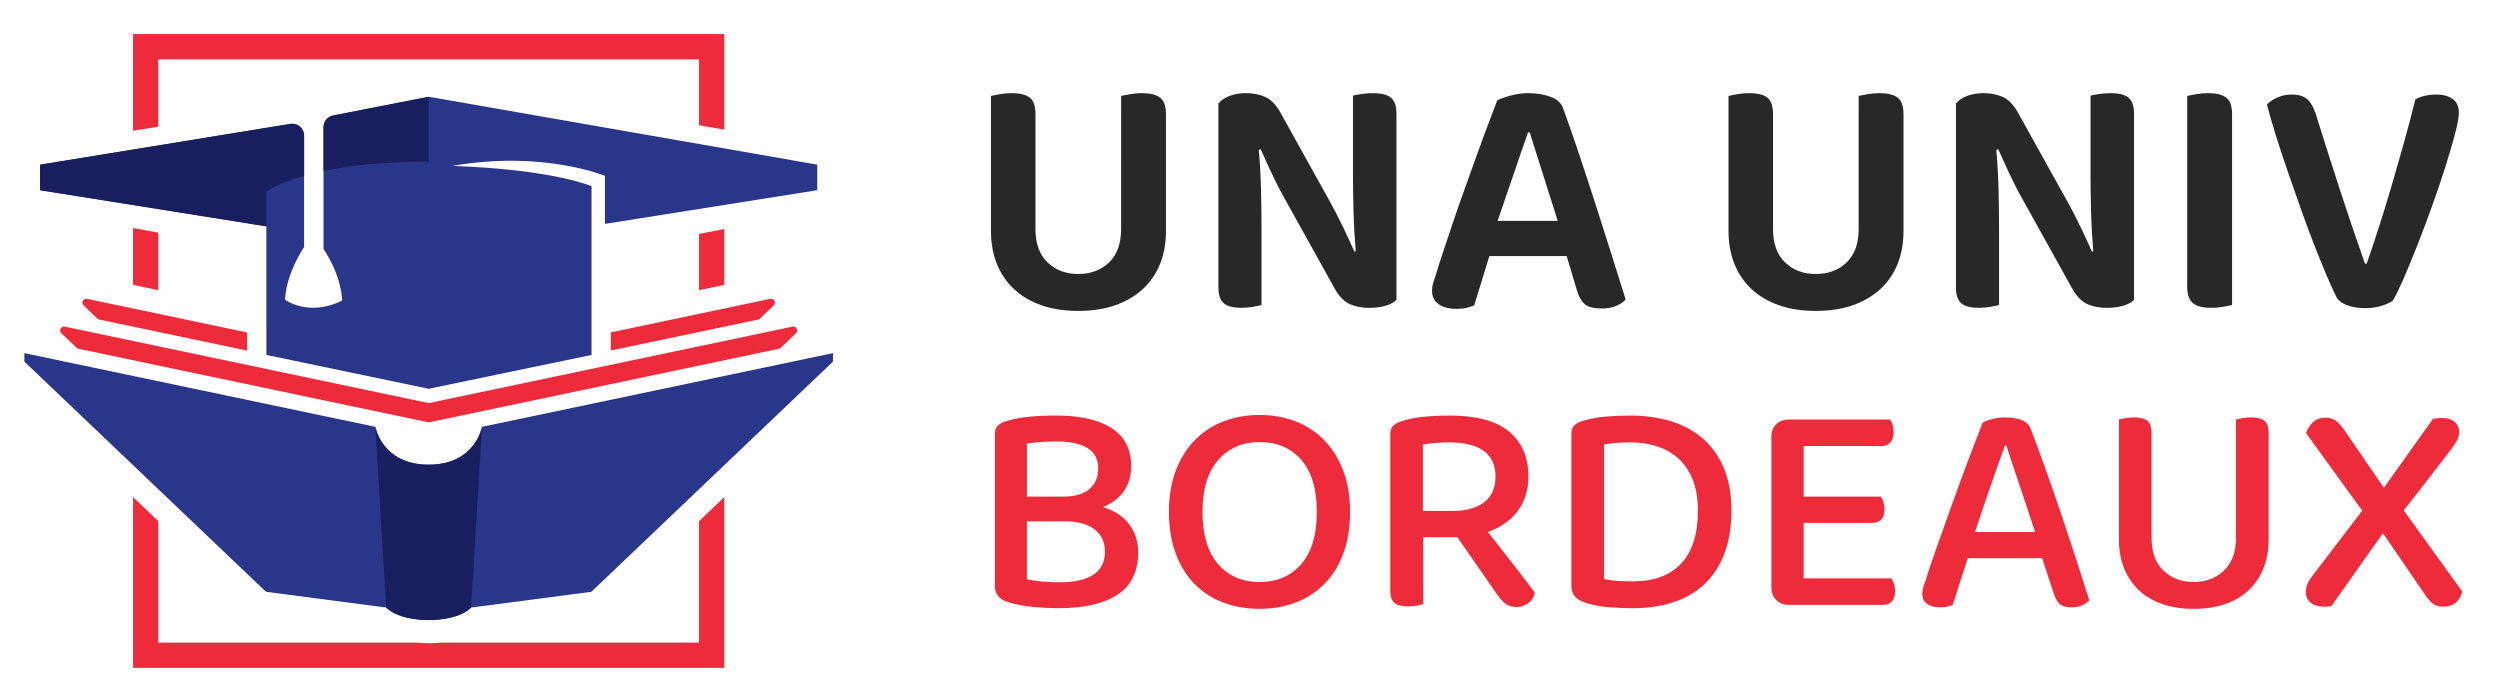 <?xml version="1.0" encoding="utf-8"?>
<!-- Generator: Adobe Illustrator 16.0.0, SVG Export Plug-In . SVG Version: 6.00 Build 0)  -->
<!DOCTYPE svg PUBLIC "-//W3C//DTD SVG 1.1//EN" "http://www.w3.org/Graphics/SVG/1.1/DTD/svg11.dtd">
<svg version="1.1" id="Calque_1" xmlns="http://www.w3.org/2000/svg" xmlns:xlink="http://www.w3.org/1999/xlink" x="0px" y="0px"
	 width="194px" height="54.333px" viewBox="0 0 194 54.333" enable-background="new 0 0 194 54.333" xml:space="preserve">
<g>
	<g>
		<g>
			<g>
				<path fill="#ED2B3A" d="M19.176,25.8L6.757,23.19c-0.297-0.063-0.489,0.303-0.269,0.512l1.129,1.077l11.559,2.429V25.8z"/>
				<path fill="#ED2B3A" d="M59.772,23.19l-12.373,2.601v1.407l11.514-2.419l1.127-1.077C60.26,23.494,60.069,23.128,59.772,23.19z"
					/>
			</g>
			<path fill="#ED2B3A" d="M33.265,32.776l27.255-5.729l1.248-1.188c0.218-0.209,0.026-0.575-0.27-0.512L33.265,31.28L5.03,25.347
				c-0.295-0.063-0.488,0.303-0.269,0.512l1.249,1.188L33.265,32.776z"/>
			<path fill="#293689" d="M64.638,27.403l-27.235,5.719c0,0-0.506,2.938-4.138,2.938c-3.631,0-4.137-2.938-4.137-2.938
				L1.891,27.403v0.658l18.749,17.861l9.332,1.224c1.014,1.015,3.294,0.971,3.294,0.971s2.279,0.044,3.293-0.971l9.333-1.224
				l18.747-17.861V27.403z"/>
			<path fill="#181E5E" d="M33.265,48.117c0,0,2.279,0.044,3.293-0.971l0.845-14.024c0,0-0.506,2.938-4.138,2.938
				c-3.631,0-4.137-2.938-4.137-2.938l0.843,14.024C30.985,48.161,33.265,48.117,33.265,48.117z"/>
		</g>
	</g>
	<g>
		<g>
			<polygon fill="#ED2B3A" points="56.206,17.771 54.244,18.148 54.244,22.519 56.206,22.106 			"/>
			<polygon fill="#ED2B3A" points="12.285,18.053 10.324,17.693 10.324,22.105 12.285,22.519 			"/>
			<polygon fill="#ED2B3A" points="12.285,9.829 12.285,4.607 54.244,4.607 54.244,9.717 56.206,10.06 56.206,2.646 10.324,2.646 
				10.324,10.148 			"/>
			<path fill="#ED2B3A" d="M54.244,40.441v9.425H34.228c-0.371,0.037-0.692,0.047-0.924,0.047c-0.015,0-0.063,0-0.078,0
				c-0.232,0-0.554-0.01-0.925-0.047H12.285v-9.425l-1.96-1.868v13.254h45.881V38.573L54.244,40.441z"/>
		</g>
	</g>
	<path fill="#293689" d="M33.268,7.51l-7.416,1.452c-0.434,0.085-0.747,0.465-0.747,0.907v9.452
		c1.469,2.213,1.441,4.004,1.441,4.004c-2.579,1.288-4.426-0.061-4.426-0.061c0.076-1.628,0.875-3.163,1.478-4.101v-8.637
		c0-0.582-0.531-1.018-1.102-0.906L3.113,12.779v1.981l16.521,2.637l1.037,0.165v9.981l12.593,2.625l12.64-2.625V14.452
		c0,0-2.914-1.298-10.797-1.579c7.006-1.229,11.833,0.771,11.833,0.771v3.729l16.478-2.614v-1.982L33.268,7.51z"/>
	<g>
		<g>
			<path fill="#181E5E" d="M33.265,12.54V7.51l-7.412,1.452c-0.434,0.085-0.747,0.465-0.747,0.907v3.401
				C27.038,12.864,29.697,12.54,33.265,12.54z"/>
			<path fill="#181E5E" d="M20.671,17.563v-2.7c0,0,0.817-0.621,2.928-1.222v-3.114c0-0.582-0.531-1.018-1.102-0.906L3.113,12.779
				v1.981l16.521,2.637L20.671,17.563z"/>
		</g>
	</g>
</g>
<g>
	<g>
		<path fill="#ED2B3A" d="M87.778,36.197c0,0.693-0.174,1.313-0.521,1.855c-0.347,0.545-0.899,0.975-1.656,1.29
			c0.915,0.3,1.597,0.758,2.047,1.373c0.449,0.615,0.674,1.331,0.674,2.152c0,1.482-0.532,2.574-1.597,3.276
			c-1.065,0.702-2.591,1.053-4.578,1.053c-0.615,0-1.266-0.032-1.952-0.094c-0.686-0.064-1.321-0.182-1.904-0.355
			c-0.726-0.205-1.088-0.622-1.088-1.253v-11.83c0-0.268,0.075-0.476,0.225-0.627c0.15-0.148,0.358-0.263,0.627-0.343
			c0.536-0.174,1.132-0.291,1.786-0.354c0.654-0.064,1.36-0.094,2.118-0.094c1.845,0,3.277,0.322,4.293,0.97
			C87.27,33.862,87.778,34.857,87.778,36.197z M79.687,38.538h2.815c0.899,0,1.577-0.197,2.034-0.59
			c0.458-0.394,0.686-0.932,0.686-1.608c0-1.389-1.088-2.082-3.264-2.082c-0.458,0-0.875,0.016-1.254,0.046
			c-0.378,0.032-0.718,0.07-1.017,0.119V38.538z M85.743,42.798c0-0.726-0.268-1.297-0.804-1.716
			c-0.537-0.419-1.31-0.627-2.319-0.627h-2.934v4.495c0.332,0.078,0.726,0.138,1.183,0.177c0.457,0.041,0.915,0.059,1.372,0.059
			c1.12,0,1.983-0.191,2.59-0.578S85.743,43.616,85.743,42.798z"/>
		<path fill="#ED2B3A" d="M104.765,39.721c0,1.23-0.179,2.315-0.533,3.253c-0.354,0.94-0.848,1.725-1.478,2.354
			c-0.632,0.631-1.373,1.109-2.226,1.432c-0.851,0.322-1.781,0.485-2.79,0.485c-1.011,0-1.945-0.163-2.804-0.485
			c-0.86-0.322-1.602-0.801-2.225-1.432c-0.623-0.63-1.111-1.414-1.467-2.354c-0.354-0.938-0.532-2.022-0.532-3.253
			c0-1.229,0.182-2.309,0.544-3.239c0.362-0.932,0.859-1.716,1.49-2.354c0.631-0.641,1.376-1.12,2.236-1.443
			c0.859-0.322,1.777-0.484,2.757-0.484c0.993,0,1.915,0.162,2.768,0.484c0.852,0.323,1.592,0.803,2.224,1.443
			c0.63,0.639,1.127,1.423,1.49,2.354C104.583,37.412,104.765,38.492,104.765,39.721z M102.186,39.721
			c0-1.766-0.403-3.109-1.206-4.033c-0.806-0.922-1.886-1.384-3.241-1.384c-1.325,0-2.394,0.467-3.206,1.396
			c-0.813,0.931-1.219,2.271-1.219,4.021c0,1.769,0.402,3.116,1.207,4.047c0.804,0.931,1.876,1.396,3.218,1.396
			c1.355,0,2.436-0.465,3.241-1.396C101.782,42.837,102.186,41.489,102.186,39.721z"/>
		<path fill="#ED2B3A" d="M110.442,46.867c-0.127,0.046-0.293,0.09-0.497,0.128c-0.205,0.042-0.434,0.06-0.686,0.06
			c-0.489,0-0.841-0.089-1.054-0.271c-0.213-0.181-0.319-0.485-0.319-0.911V33.665c0-0.268,0.076-0.476,0.225-0.627
			c0.151-0.148,0.359-0.263,0.628-0.343c0.488-0.174,1.072-0.291,1.75-0.354c0.679-0.064,1.356-0.094,2.035-0.094
			c2.05,0,3.575,0.414,4.577,1.239c1.001,0.828,1.502,1.993,1.502,3.491c0,1.041-0.271,1.929-0.815,2.661
			c-0.544,0.734-1.321,1.281-2.33,1.645c0.378,0.474,0.748,0.942,1.112,1.407c0.362,0.467,0.705,0.908,1.028,1.324
			c0.323,0.419,0.615,0.799,0.876,1.137c0.26,0.339,0.469,0.618,0.627,0.84c-0.079,0.363-0.253,0.639-0.521,0.828
			c-0.269,0.189-0.561,0.284-0.876,0.284c-0.379,0-0.679-0.092-0.899-0.272s-0.441-0.431-0.662-0.746l-3.052-4.399h-2.649V46.867z
			 M112.713,39.649c1.025,0,1.837-0.219,2.438-0.661c0.6-0.441,0.899-1.111,0.899-2.011c0-0.883-0.305-1.546-0.912-1.987
			c-0.607-0.442-1.502-0.661-2.685-0.661c-0.363,0-0.722,0.016-1.076,0.045c-0.355,0.032-0.675,0.071-0.959,0.119v5.156H112.713z"/>
		<path fill="#ED2B3A" d="M134.36,39.604c0,1.276-0.182,2.393-0.545,3.347s-0.879,1.747-1.55,2.377
			c-0.67,0.631-1.479,1.1-2.425,1.409c-0.946,0.307-1.995,0.46-3.146,0.46c-0.505,0-1.096-0.023-1.774-0.071
			c-0.678-0.046-1.31-0.165-1.893-0.354c-0.726-0.235-1.088-0.661-1.088-1.276V33.643c0-0.268,0.074-0.479,0.224-0.627
			c0.15-0.151,0.359-0.266,0.628-0.344c0.552-0.174,1.151-0.288,1.797-0.343c0.647-0.055,1.278-0.082,1.894-0.082
			c1.167,0,2.236,0.148,3.206,0.448s1.802,0.757,2.496,1.372c0.693,0.616,1.229,1.385,1.608,2.307
			C134.17,37.296,134.36,38.373,134.36,39.604z M131.757,39.627c0-0.931-0.134-1.729-0.401-2.402
			c-0.269-0.67-0.64-1.217-1.112-1.643c-0.474-0.425-1.025-0.741-1.656-0.947c-0.631-0.203-1.31-0.306-2.034-0.306
			c-0.837,0-1.529,0.055-2.082,0.164v10.435c0.315,0.077,0.666,0.128,1.052,0.153c0.387,0.022,0.777,0.034,1.172,0.034
			c1.64,0,2.894-0.46,3.762-1.384C131.323,42.81,131.757,41.441,131.757,39.627z"/>
		<path fill="#ED2B3A" d="M137.838,46.559c-0.253-0.252-0.379-0.583-0.379-0.993V33.9c0-0.409,0.126-0.736,0.379-0.981
			c0.251-0.244,0.583-0.365,0.993-0.365h7.831c0.078,0.094,0.146,0.229,0.2,0.402c0.057,0.174,0.084,0.361,0.084,0.567
			c0,0.348-0.084,0.615-0.249,0.806c-0.165,0.188-0.391,0.283-0.675,0.283h-6.057v3.926h5.986c0.079,0.096,0.146,0.229,0.201,0.402
			c0.055,0.174,0.082,0.364,0.082,0.567c0,0.364-0.082,0.632-0.248,0.806s-0.39,0.261-0.674,0.261h-5.348v4.306h6.814
			c0.063,0.094,0.126,0.229,0.189,0.402c0.062,0.174,0.094,0.361,0.094,0.567c0,0.363-0.082,0.634-0.248,0.816
			c-0.166,0.181-0.39,0.272-0.674,0.272h-7.311C138.421,46.938,138.089,46.811,137.838,46.559z"/>
		<path fill="#ED2B3A" d="M158.468,43.317h-5.772l-1.16,3.621c-0.142,0.062-0.292,0.109-0.449,0.142
			c-0.158,0.03-0.347,0.046-0.567,0.046c-0.396,0-0.719-0.087-0.971-0.259c-0.253-0.174-0.378-0.435-0.378-0.782
			c0-0.172,0.023-0.343,0.07-0.508c0.048-0.165,0.11-0.35,0.19-0.556c0.204-0.664,0.491-1.52,0.863-2.567
			c0.369-1.05,0.764-2.157,1.183-3.323c0.418-1.167,0.84-2.315,1.266-3.443s0.796-2.093,1.111-2.898
			c0.158-0.094,0.402-0.186,0.734-0.272c0.331-0.084,0.669-0.128,1.017-0.128c0.458,0,0.867,0.062,1.229,0.188
			c0.363,0.128,0.607,0.348,0.734,0.663c0.347,0.899,0.726,1.92,1.135,3.063c0.411,1.144,0.82,2.322,1.231,3.537
			c0.409,1.215,0.804,2.406,1.183,3.573s0.717,2.224,1.017,3.168c-0.142,0.158-0.327,0.289-0.556,0.392s-0.501,0.153-0.815,0.153
			c-0.427,0-0.733-0.082-0.924-0.247c-0.188-0.167-0.346-0.446-0.473-0.84L158.468,43.317z M155.581,34.587
			c-0.158,0.426-0.331,0.908-0.521,1.443c-0.188,0.538-0.387,1.101-0.592,1.693c-0.204,0.59-0.41,1.189-0.615,1.798
			c-0.205,0.606-0.401,1.194-0.591,1.762h4.661c-0.206-0.632-0.414-1.265-0.627-1.905c-0.213-0.639-0.419-1.249-0.615-1.833
			c-0.198-0.583-0.384-1.132-0.557-1.645c-0.174-0.513-0.315-0.949-0.425-1.313H155.581z"/>
		<path fill="#ED2B3A" d="M175.654,44.074c-0.26,0.663-0.639,1.23-1.135,1.704c-0.498,0.474-1.105,0.835-1.822,1.089
			c-0.719,0.252-1.542,0.378-2.472,0.378c-0.915,0-1.731-0.126-2.449-0.378c-0.718-0.254-1.324-0.615-1.822-1.089
			c-0.496-0.474-0.875-1.041-1.135-1.704c-0.261-0.661-0.391-1.396-0.391-2.198v-9.322c0.11-0.032,0.275-0.066,0.497-0.107
			c0.221-0.039,0.45-0.058,0.686-0.058c0.457,0,0.797,0.087,1.018,0.259c0.221,0.174,0.331,0.482,0.331,0.924v8.16
			c0,1.121,0.311,1.972,0.935,2.556c0.623,0.583,1.399,0.876,2.331,0.876c0.473,0,0.905-0.075,1.301-0.225
			c0.395-0.15,0.741-0.368,1.04-0.651c0.3-0.284,0.533-0.639,0.698-1.063c0.166-0.426,0.249-0.923,0.249-1.492v-9.178
			c0.11-0.032,0.276-0.066,0.497-0.107c0.221-0.039,0.449-0.058,0.686-0.058c0.457,0,0.797,0.087,1.018,0.259
			c0.221,0.174,0.331,0.482,0.331,0.924v8.305C176.045,42.679,175.915,43.413,175.654,44.074z"/>
		<path fill="#ED2B3A" d="M184.917,41.377l-3.999,5.655c-0.079,0.016-0.161,0.027-0.248,0.034c-0.087,0.009-0.178,0.014-0.272,0.014
			c-0.473,0-0.836-0.103-1.088-0.309c-0.253-0.204-0.378-0.48-0.378-0.828c0-0.268,0.059-0.515,0.177-0.746
			c0.119-0.227,0.288-0.476,0.509-0.743l3.69-4.827l-4.353-6.01c0.094-0.313,0.268-0.595,0.521-0.84
			c0.252-0.244,0.583-0.366,0.993-0.366c0.315,0,0.583,0.083,0.805,0.25c0.221,0.164,0.45,0.421,0.686,0.769l3.029,4.422
			l3.809-5.347c0.079-0.014,0.181-0.029,0.308-0.045c0.126-0.017,0.252-0.025,0.379-0.025c0.44,0,0.776,0.103,1.005,0.309
			c0.228,0.204,0.344,0.465,0.344,0.78c0,0.235-0.064,0.464-0.19,0.687c-0.126,0.222-0.291,0.464-0.496,0.731
			c-0.585,0.773-1.176,1.542-1.775,2.309c-0.6,0.764-1.214,1.549-1.845,2.354l4.542,6.293c-0.079,0.361-0.245,0.649-0.496,0.862
			c-0.253,0.213-0.584,0.32-0.994,0.32c-0.3,0-0.556-0.075-0.769-0.227c-0.213-0.148-0.438-0.404-0.674-0.769L184.917,41.377z"/>
	</g>
	<g>
		<path fill="#282828" d="M83.675,24.127c-1.071,0-2.027-0.146-2.866-0.442c-0.84-0.295-1.549-0.713-2.129-1.258
			c-0.581-0.545-1.022-1.197-1.326-1.956c-0.304-0.758-0.455-1.611-0.455-2.558V7.442c0.143-0.035,0.371-0.08,0.683-0.134
			c0.313-0.054,0.621-0.08,0.924-0.08c0.643,0,1.111,0.116,1.406,0.348c0.295,0.232,0.442,0.661,0.442,1.286v8.919
			c0,1.125,0.313,1.987,0.938,2.585s1.419,0.896,2.384,0.896s1.759-0.298,2.384-0.896s0.938-1.459,0.938-2.585V7.442
			c0.16-0.035,0.393-0.08,0.696-0.134s0.606-0.08,0.911-0.08c0.642,0,1.115,0.116,1.419,0.348c0.304,0.232,0.455,0.661,0.455,1.286
			v9.053c0,0.947-0.151,1.799-0.455,2.558c-0.304,0.759-0.75,1.411-1.339,1.956c-0.59,0.544-1.304,0.963-2.143,1.258
			C85.701,23.981,84.746,24.127,83.675,24.127z"/>
		<path fill="#282828" d="M96.343,23.887c-0.66,0-1.124-0.122-1.393-0.362c-0.268-0.241-0.401-0.647-0.401-1.219V8.031
			c0.196-0.25,0.486-0.446,0.87-0.589s0.808-0.214,1.272-0.214c0.553,0,1.049,0.099,1.486,0.294
			c0.438,0.197,0.826,0.589,1.165,1.179l3.856,6.937c0.357,0.643,0.7,1.309,1.031,1.995c0.33,0.688,0.62,1.318,0.87,1.889
			l0.107-0.026c-0.089-1.053-0.147-2.076-0.174-3.066c-0.027-0.992-0.04-1.969-0.04-2.933v-6.08
			c0.142-0.035,0.361-0.077,0.655-0.121c0.296-0.043,0.594-0.066,0.898-0.066c0.66,0,1.129,0.12,1.405,0.362
			c0.277,0.241,0.416,0.647,0.416,1.218v14.463c-0.197,0.197-0.479,0.349-0.845,0.455c-0.366,0.108-0.798,0.162-1.298,0.162
			c-0.537,0-1.022-0.094-1.46-0.282c-0.438-0.188-0.827-0.576-1.165-1.166l-3.857-6.936c-0.356-0.625-0.7-1.291-1.03-1.996
			c-0.331-0.705-0.621-1.343-0.871-1.915l-0.16,0.027c0.089,0.981,0.146,1.99,0.174,3.026c0.026,1.035,0.04,2.018,0.04,2.945v6.08
			c-0.144,0.036-0.357,0.082-0.643,0.134C96.968,23.859,96.664,23.887,96.343,23.887z"/>
		<path fill="#282828" d="M121.572,19.869h-5.998c-0.197,0.661-0.407,1.349-0.631,2.063c-0.223,0.715-0.406,1.304-0.549,1.768
			c-0.179,0.071-0.371,0.134-0.575,0.188c-0.206,0.052-0.46,0.08-0.763,0.08c-0.607,0-1.081-0.12-1.42-0.362
			c-0.34-0.241-0.509-0.584-0.509-1.032c0-0.214,0.03-0.423,0.094-0.629c0.062-0.205,0.137-0.441,0.228-0.709
			c0.143-0.5,0.334-1.103,0.575-1.809c0.241-0.705,0.5-1.473,0.776-2.304c0.277-0.829,0.577-1.687,0.898-2.57
			c0.321-0.884,0.629-1.741,0.923-2.571c0.295-0.831,0.58-1.607,0.857-2.33c0.276-0.723,0.513-1.344,0.71-1.862
			c0.231-0.125,0.576-0.249,1.031-0.374c0.455-0.125,0.914-0.188,1.379-0.188c0.625,0,1.196,0.094,1.714,0.282
			c0.519,0.188,0.848,0.486,0.991,0.896c0.356,0.982,0.75,2.111,1.179,3.388c0.428,1.276,0.86,2.594,1.299,3.951
			c0.437,1.356,0.861,2.687,1.271,3.99c0.411,1.304,0.777,2.474,1.099,3.509c-0.179,0.197-0.425,0.361-0.737,0.495
			c-0.312,0.134-0.683,0.2-1.11,0.2c-0.626,0-1.067-0.111-1.326-0.334c-0.259-0.223-0.459-0.576-0.603-1.058L121.572,19.869z
			 M118.573,10.281c-0.16,0.446-0.336,0.947-0.523,1.5c-0.187,0.553-0.383,1.13-0.589,1.727c-0.205,0.6-0.415,1.206-0.629,1.822
			c-0.214,0.615-0.42,1.218-0.615,1.807h4.66l-2.17-6.856H118.573z"/>
		<path fill="#282828" d="M140.909,24.127c-1.072,0-2.027-0.146-2.866-0.442c-0.839-0.295-1.55-0.713-2.129-1.258
			c-0.58-0.545-1.023-1.197-1.326-1.956c-0.303-0.758-0.455-1.611-0.455-2.558V7.442c0.143-0.035,0.37-0.08,0.683-0.134
			s0.62-0.08,0.924-0.08c0.644,0,1.112,0.116,1.406,0.348c0.295,0.232,0.442,0.661,0.442,1.286v8.919
			c0,1.125,0.313,1.987,0.938,2.585c0.624,0.598,1.419,0.896,2.384,0.896c0.964,0,1.758-0.298,2.384-0.896
			c0.624-0.598,0.937-1.459,0.937-2.585V7.442c0.161-0.035,0.394-0.08,0.696-0.134s0.607-0.08,0.91-0.08
			c0.644,0,1.117,0.116,1.42,0.348c0.303,0.232,0.455,0.661,0.455,1.286v9.053c0,0.947-0.152,1.799-0.455,2.558
			c-0.303,0.759-0.749,1.411-1.338,1.956c-0.591,0.544-1.305,0.963-2.144,1.258C142.935,23.981,141.98,24.127,140.909,24.127z"/>
		<path fill="#282828" d="M153.577,23.887c-0.661,0-1.126-0.122-1.394-0.362c-0.268-0.241-0.401-0.647-0.401-1.219V8.031
			c0.196-0.25,0.486-0.446,0.87-0.589s0.808-0.214,1.272-0.214c0.554,0,1.049,0.099,1.486,0.294
			c0.438,0.197,0.825,0.589,1.165,1.179l3.856,6.937c0.357,0.643,0.7,1.309,1.031,1.995c0.33,0.688,0.62,1.318,0.87,1.889
			l0.107-0.026c-0.089-1.053-0.147-2.076-0.174-3.066c-0.027-0.992-0.04-1.969-0.04-2.933v-6.08
			c0.142-0.035,0.361-0.077,0.655-0.121c0.295-0.043,0.594-0.066,0.898-0.066c0.66,0,1.129,0.12,1.405,0.362
			c0.277,0.241,0.415,0.647,0.415,1.218v14.463c-0.196,0.197-0.478,0.349-0.844,0.455c-0.366,0.108-0.799,0.162-1.298,0.162
			c-0.537,0-1.023-0.094-1.46-0.282c-0.438-0.188-0.827-0.576-1.166-1.166l-3.856-6.936c-0.357-0.625-0.7-1.291-1.03-1.996
			c-0.331-0.705-0.621-1.343-0.871-1.915l-0.161,0.027c0.089,0.981,0.147,1.99,0.175,3.026c0.026,1.035,0.04,2.018,0.04,2.945v6.08
			c-0.143,0.036-0.357,0.082-0.643,0.134C154.201,23.859,153.898,23.887,153.577,23.887z"/>
		<path fill="#282828" d="M171.602,23.887c-0.679,0-1.161-0.126-1.446-0.375c-0.285-0.25-0.429-0.67-0.429-1.259V7.442
			c0.16-0.035,0.393-0.08,0.696-0.134s0.606-0.08,0.911-0.08c0.643,0,1.115,0.116,1.419,0.348c0.304,0.232,0.456,0.661,0.456,1.286
			v14.811c-0.162,0.036-0.39,0.082-0.684,0.134C172.23,23.859,171.923,23.887,171.602,23.887z"/>
		<path fill="#282828" d="M185.689,23.324c-0.179,0.143-0.465,0.277-0.857,0.401c-0.394,0.125-0.821,0.188-1.285,0.188
			c-0.554,0-1.035-0.08-1.446-0.242c-0.411-0.16-0.688-0.392-0.83-0.695c-0.214-0.429-0.469-0.992-0.763-1.688
			c-0.296-0.695-0.607-1.467-0.938-2.316c-0.33-0.848-0.666-1.75-1.004-2.706c-0.34-0.955-0.674-1.91-1.005-2.865
			c-0.33-0.955-0.638-1.884-0.924-2.785s-0.526-1.736-0.723-2.505c0.178-0.196,0.441-0.374,0.79-0.536
			c0.348-0.16,0.728-0.241,1.138-0.241c0.5,0,0.888,0.112,1.165,0.335c0.276,0.223,0.504,0.603,0.683,1.138
			c0.626,2.001,1.246,3.946,1.862,5.839c0.615,1.892,1.271,3.83,1.969,5.812h0.134c0.321-0.912,0.646-1.884,0.977-2.92
			c0.331-1.035,0.656-2.102,0.979-3.2c0.321-1.098,0.638-2.204,0.95-3.321c0.313-1.115,0.603-2.218,0.87-3.308
			c0.465-0.25,1.009-0.375,1.635-0.375c0.499,0,0.914,0.112,1.244,0.335c0.331,0.223,0.496,0.593,0.496,1.111
			c0,0.322-0.099,0.857-0.294,1.607c-0.197,0.749-0.446,1.603-0.751,2.558c-0.303,0.955-0.647,1.968-1.03,3.039
			c-0.385,1.072-0.769,2.094-1.152,3.067c-0.384,0.973-0.741,1.839-1.071,2.599C186.175,22.409,185.904,22.967,185.689,23.324z"/>
	</g>
</g>
</svg>
